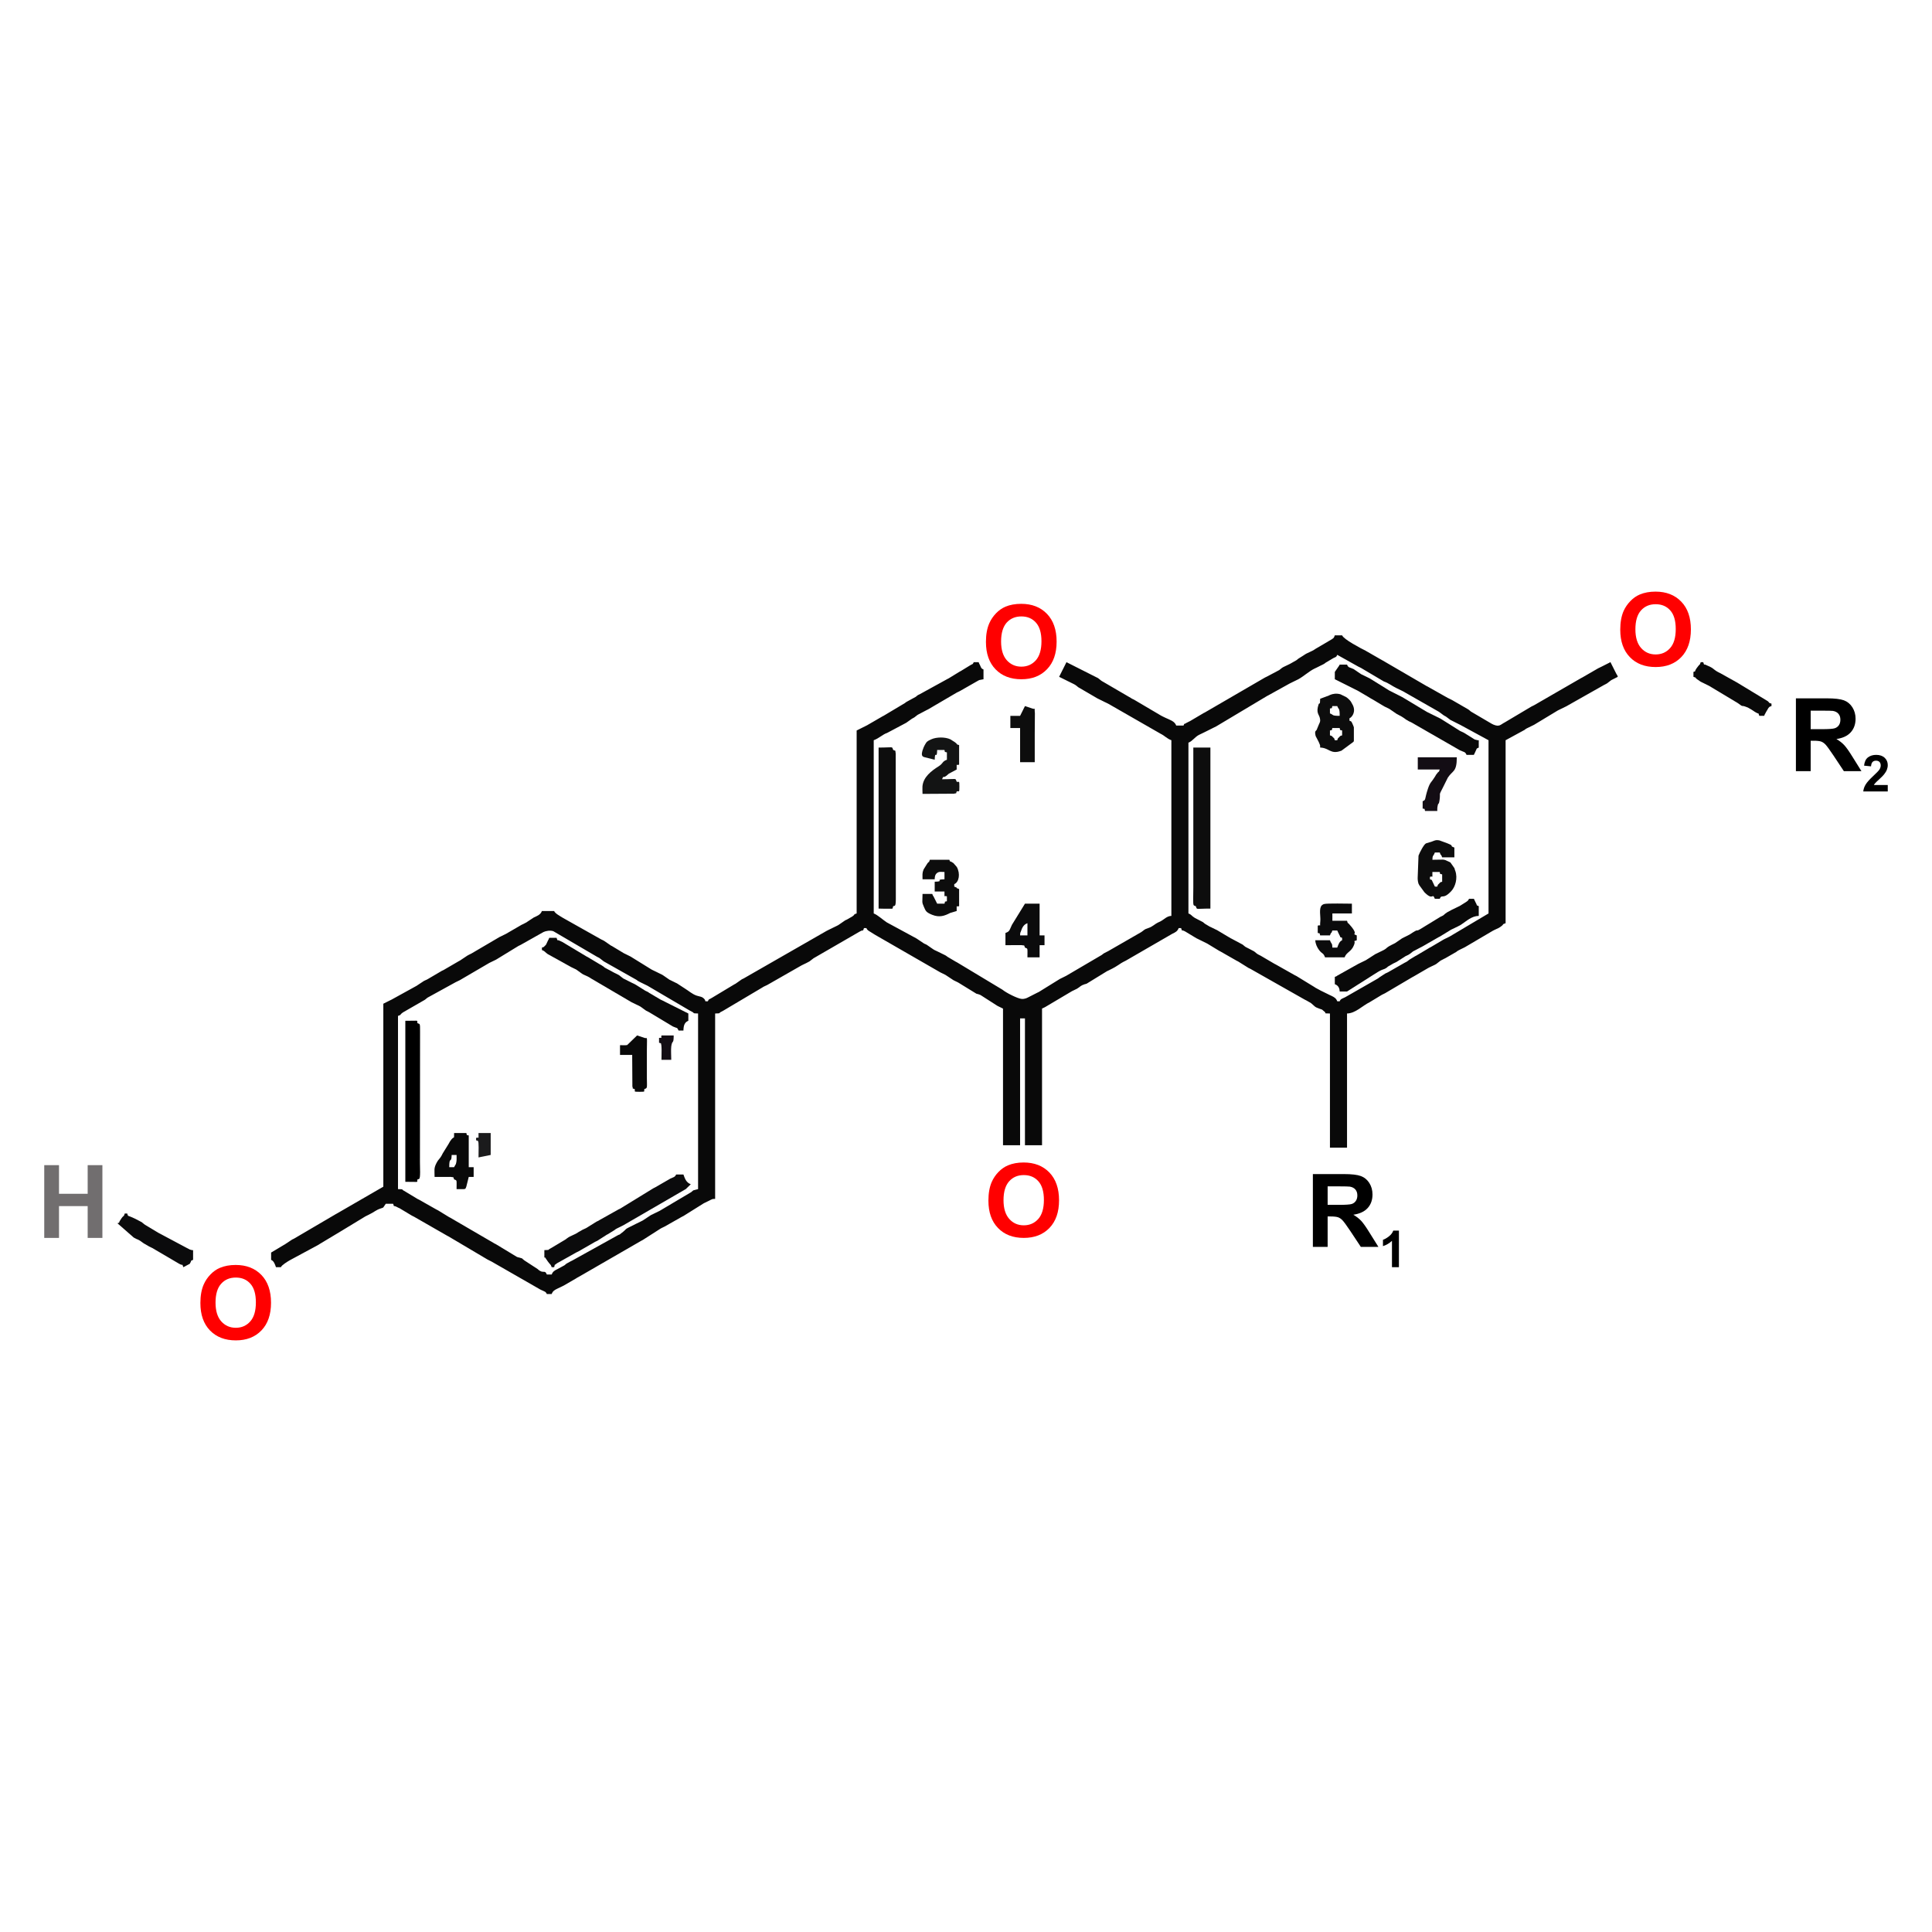 <?xml version="1.0" encoding="UTF-8"?> <svg xmlns="http://www.w3.org/2000/svg" xmlns:xlink="http://www.w3.org/1999/xlink" xmlns:xodm="http://www.corel.com/coreldraw/odm/2003" xml:space="preserve" width="500px" height="500px" version="1.1" style="shape-rendering:geometricPrecision; text-rendering:geometricPrecision; image-rendering:optimizeQuality; fill-rule:evenodd; clip-rule:evenodd" viewBox="0 0 500 500"> <defs> <style type="text/css"> .fil3 {fill:black} .fil0 {fill:#090909} .fil2 {fill:#0B0B0C} .fil1 {fill:#0D0D0D} .fil5 {fill:#130D14} .fil4 {fill:#131414} .fil6 {fill:#1B1B1C} .fil9 {fill:black;fill-rule:nonzero} .fil7 {fill:#716E6F;fill-rule:nonzero} .fil8 {fill:red;fill-rule:nonzero} </style> </defs> <g id="Слой_x0020_1">  <g id="_2545412113984"> <path class="fil0" d="M103 262.92c1.1,-0.4 0.2,-0.14 1.3,-0.92l5.61 -3.23c0.05,-0.03 0.13,-0.09 0.18,-0.13 0.18,-0.13 0.5,-0.41 0.52,-0.43l7.33 -4.03c0.24,-0.11 0.48,-0.23 0.64,-0.31 0.06,-0.03 0.15,-0.07 0.21,-0.1 0.07,-0.04 0.15,-0.07 0.22,-0.11l7.56 -4.42c0.07,-0.03 0.15,-0.08 0.21,-0.11l1.07 -0.52c0.08,-0.04 0.34,-0.16 0.42,-0.2 0.06,-0.04 0.14,-0.08 0.2,-0.11l5.69 -3.48c0.02,-0.01 0.62,-0.31 0.63,-0.31l5.86 -3.3c0.6,-0.29 1.74,-0.5 2.56,-0.21l11.36 6.65c0.44,0.22 0.27,0.11 0.62,0.33 0.23,0.15 0.84,0.68 1.07,0.83l8.47 4.78c0.44,0.33 0.11,0.12 0.56,0.39 0.04,0.02 0.61,0.31 0.63,0.32l1.27 0.62c0.07,0.03 0.15,0.07 0.21,0.1 0.07,0.04 0.15,0.08 0.21,0.11l10.94 6.43c0.17,0.08 0.57,0.31 0.62,0.33 0.68,0.31 -0.22,0.36 1.49,0.4l0 45.45 -1.25 0.33c-0.03,0.02 -0.34,0.31 -0.51,0.44l-8.12 4.82c-0.06,0.03 -0.15,0.08 -0.21,0.11 -0.06,0.03 -0.15,0.07 -0.21,0.1l-1.27 0.62c-0.07,0.03 -0.15,0.07 -0.22,0.11 -0.06,0.03 -0.14,0.07 -0.21,0.1 -0.07,0.03 -0.15,0.07 -0.21,0.1l-2.09 1.38c-0.04,0.02 -0.61,0.31 -0.63,0.32l-1.27 0.62c-3.68,1.83 -1.55,0.77 -3.83,2.49 -0.59,0.44 0.13,0.03 -0.61,0.33l-11.98 6.65c-0.07,0.03 -0.15,0.07 -0.22,0.1 -0.06,0.04 -0.14,0.07 -0.21,0.11l-1.01 0.56c-0.01,0.01 -0.35,0.31 -0.52,0.43l-1.84 1c-0.71,0.34 -1.19,0.62 -1.46,1.38l-1.26 0c-0.57,-1.4 -0.9,0.01 -2.38,-1.41l-3.44 -2.24c-1.07,-0.8 -0.01,-0.3 -1.19,-0.7 -0.37,-0.13 -0.3,-0.02 -0.75,-0.21l-5.5 -3.33c-0.07,-0.03 -0.15,-0.07 -0.22,-0.1l-11.57 -6.74c-0.07,-0.03 -0.15,-0.07 -0.21,-0.1l-2.94 -1.8c-0.08,-0.05 -0.34,-0.16 -0.42,-0.21l-4.43 -2.51c-0.09,-0.05 -0.34,-0.16 -0.43,-0.21l-3.54 -2.14c-0.69,-0.31 0.21,-0.36 -1.5,-0.4l0 -44.82zm204.57 -70.72c0.98,-0.35 1.69,-1.49 2.72,-2.01l1.49 -0.72c0.07,-0.04 0.34,-0.18 0.42,-0.21l2.1 -1.05c0.09,-0.05 0.34,-0.16 0.43,-0.21l13.24 -7.91c0.06,-0.03 0.15,-0.07 0.21,-0.1l5.48 -3.04c0.07,-0.04 0.15,-0.08 0.21,-0.11l2.12 -1.04c1.43,-0.78 2.71,-2.02 4.19,-2.76 0.09,-0.04 0.34,-0.16 0.43,-0.2 0.16,-0.08 0.4,-0.2 0.63,-0.31 0.07,-0.04 0.15,-0.08 0.21,-0.11l1.06 -0.52c0.45,-0.27 0.12,-0.06 0.56,-0.39l1.98 -1.18c0.64,-0.34 0.76,-0.19 1.03,-0.86l5.47 3.06c0.24,0.11 0.48,0.23 0.64,0.31l5.95 3.52c1.28,0.44 2.02,1.12 3.3,1.74l1.28 0.62c0.08,0.05 0.34,0.17 0.42,0.21 0.06,0.04 0.14,0.08 0.2,0.11 0.06,0.04 0.14,0.09 0.2,0.12l8.64 4.93c0.06,0.04 0.14,0.09 0.2,0.12 0.05,0.04 0.13,0.1 0.19,0.13l1.09 0.81c0.35,0.21 0.21,0.08 0.6,0.34 0.26,0.16 0.84,0.65 1.08,0.81l2.1 1.06c0.09,0.04 0.34,0.16 0.43,0.21l7.36 4 0 44.83 -10.1 6c-0.07,0.03 -0.15,0.07 -0.21,0.1l-1.06 0.52c-0.07,0.04 -0.15,0.07 -0.22,0.11l-3.37 1.99c-0.43,0.22 -0.26,0.11 -0.61,0.34l-3.17 1.88c-0.06,0.03 -0.15,0.07 -0.21,0.1l-1.57 0.95c-0.35,0.27 -0.26,0.24 -0.54,0.42 -0.35,0.22 -0.17,0.11 -0.61,0.33l-4.22 2.41c-0.07,0.03 -0.15,0.08 -0.21,0.11 -0.07,0.03 -0.15,0.07 -0.21,0.1 -0.07,0.03 -0.15,0.07 -0.22,0.1 -0.06,0.03 -0.15,0.07 -0.21,0.1l-1.53 1c-0.44,0.33 -0.11,0.12 -0.56,0.39l-8.23 4.71c-0.06,0.04 -0.15,0.07 -0.21,0.1 -0.64,0.33 -0.99,0.33 -1.25,0.97l-0.63 0c-0.27,-0.76 -0.75,-1.04 -1.45,-1.39 -0.07,-0.03 -0.15,-0.06 -0.22,-0.1 -0.07,-0.03 -0.15,-0.06 -0.22,-0.1l-2.11 -1.04c-0.06,-0.03 -0.15,-0.07 -0.21,-0.1l-1.44 -0.78c-0.05,-0.04 -0.12,-0.09 -0.18,-0.13l-4.7 -2.88c-0.06,-0.04 -0.14,-0.07 -0.21,-0.11 -0.06,-0.03 -0.15,-0.06 -0.21,-0.1l-5.05 -2.85c-0.06,-0.03 -0.14,-0.07 -0.21,-0.1l-3.58 -2.1c-0.02,-0.01 -0.59,-0.29 -0.63,-0.32 -0.45,-0.27 -0.12,-0.05 -0.56,-0.38 -0.16,-0.13 -0.51,-0.42 -0.52,-0.43l-1.45 -0.76c-0.08,-0.05 -0.34,-0.16 -0.42,-0.21 -0.62,-0.33 -0.29,-0.15 -0.59,-0.36 -0.01,-0.01 -0.35,-0.3 -0.52,-0.43l-2.88 -1.54c-0.06,-0.03 -0.14,-0.07 -0.21,-0.1l-3.56 -2.12c-0.07,-0.03 -0.15,-0.07 -0.22,-0.1l-1.27 -0.62c-0.09,-0.04 -0.34,-0.16 -0.43,-0.2l-1.19 -0.71c-0.16,-0.12 -0.51,-0.42 -0.52,-0.43l-2.08 -1.08c-0.91,-0.54 -0.85,-0.86 -1.67,-1.16l0 -44.2zm-1.27 -4.42l-1.89 0c-0.42,-1.16 -1.68,-1.48 -2.74,-1.99l-0.64 -0.31c-0.06,-0.03 -0.15,-0.07 -0.21,-0.1 -0.09,-0.05 -0.33,-0.17 -0.41,-0.22l-6.95 -4.1c-0.07,-0.03 -0.15,-0.07 -0.22,-0.1 -0.44,-0.23 -0.25,-0.1 -0.6,-0.34l-7.58 -4.42c-0.1,-0.07 -0.86,-0.69 -0.88,-0.7l-8.18 -4.13 -0.84 1.68c-0.04,0.07 -0.08,0.15 -0.11,0.21l-0.95 1.9 1.9 0.94c0.06,0.04 0.14,0.08 0.21,0.11 0.06,0.03 0.15,0.07 0.21,0.1l1.48 0.73c0.5,0.27 0.35,0.19 0.77,0.5 0.22,0.16 0.12,0.12 0.34,0.29l4.78 2.79c0.06,0.04 0.14,0.08 0.2,0.12l1.06 0.52c0.22,0.11 0.62,0.31 0.84,0.42 0.09,0.04 0.34,0.16 0.43,0.2 0.02,0.01 0.59,0.3 0.63,0.32l13.44 7.71c1.07,0.52 1.59,1.24 2.76,1.66l0 45.46c-1.2,0.03 -1.89,0.97 -2.94,1.48l-0.44 0.2c-1.11,0.54 -1.4,1.08 -2.62,1.48 -1.16,0.38 -0.91,0.45 -1.8,1.04l-8.62 4.96c-0.06,0.03 -0.15,0.06 -0.21,0.1l-0.83 0.43c-0.28,0.18 -0.19,0.15 -0.54,0.41l-9.15 5.37c-0.06,0.04 -0.14,0.07 -0.21,0.11l-1.27 0.63c-0.06,0.03 -0.14,0.07 -0.21,0.1l-5.46 3.38c-0.06,0.03 -0.14,0.07 -0.21,0.1 -0.06,0.04 -0.15,0.07 -0.21,0.1l-2.1 1.07c-0.5,0.26 -1.09,0.61 -1.98,0.52 -1.03,-0.1 -3.9,-1.54 -4.92,-2.38l-11.83 -7.12c-0.06,-0.03 -0.15,-0.07 -0.21,-0.1l-2.18 -1.29c-0.44,-0.33 -0.12,-0.12 -0.56,-0.39l-1.91 -0.94c-0.06,-0.03 -0.14,-0.07 -0.21,-0.1 -0.06,-0.03 -0.15,-0.07 -0.21,-0.1 -0.07,-0.03 -0.15,-0.07 -0.22,-0.1 -0.43,-0.22 -0.26,-0.11 -0.61,-0.34l-1.68 -1.16c-0.06,-0.03 -0.15,-0.07 -0.21,-0.1 -1.2,-0.58 0.76,0.38 -0.44,-0.2l-1.89 -1.26c-0.06,-0.04 -0.14,-0.08 -0.2,-0.12l-7.57 -4.1c-1.07,-0.7 -2.39,-1.95 -3.38,-2.31l0 -44.83c1.38,-0.5 2.35,-1.53 3.47,-1.89l4.54 -2.41c0.09,-0.04 0.33,-0.17 0.41,-0.22l1.48 -1.05c0.35,-0.21 0.21,-0.09 0.61,-0.34 0.17,-0.11 0.4,-0.31 0.71,-0.55 0.05,-0.04 0.12,-0.1 0.18,-0.13l2.28 -1.2c0.09,-0.04 0.33,-0.16 0.42,-0.21l7.36 -4.31c0.07,-0.04 0.15,-0.08 0.21,-0.11 0.07,-0.03 0.15,-0.07 0.22,-0.1 0.08,-0.04 0.33,-0.17 0.42,-0.21l4.82 -2.75c0.07,-0.03 0.15,-0.07 0.23,-0.1l1.05 -0.2 0 -2.53c-0.69,-0.28 -0.62,-0.56 -0.96,-1.24 -0.11,-0.23 -0.08,-0.04 -0.3,-0.65l-1.26 0c-0.29,0.7 -0.42,0.44 -1.03,0.87l-2.35 1.44c-0.06,0.03 -0.15,0.07 -0.21,0.1l-2.94 1.8c-0.06,0.03 -0.14,0.07 -0.21,0.1l-7.33 4.03c-0.07,0.03 -0.16,0.06 -0.22,0.1 -0.07,0.03 -0.15,0.07 -0.21,0.11 -0.06,0.04 -0.34,0.29 -0.52,0.42l-2.25 1.23c-0.45,0.27 -0.12,0.06 -0.56,0.39l-5.53 3.3c-0.07,0.03 -0.15,0.07 -0.21,0.1l-3.8 2.2c-0.06,0.04 -0.14,0.09 -0.2,0.12l-2.74 1.37 0 47.35c-1.32,0.48 0.1,-0.13 -1.12,0.78l-1.4 0.8c-0.07,0.03 -0.16,0.06 -0.22,0.1 -0.07,0.03 -0.15,0.07 -0.22,0.1l-1.68 1.16c-0.35,0.22 -0.18,0.11 -0.61,0.33l-1.91 0.93c0,0 -0.62,0.31 -0.63,0.32l-21.47 12.31c-0.09,0.04 -0.34,0.16 -0.43,0.2l-1.67 1.17c-0.36,0.21 -0.22,0.08 -0.61,0.34l-5.52 3.32c-0.6,0.42 -0.74,0.17 -1.02,0.87l-0.63 0c-0.22,-0.59 -0.02,-0.28 -0.32,-0.63 -0.55,-0.63 -1.19,-0.57 -1.99,-0.85 -1.11,-0.39 -1.99,-1.2 -2.95,-1.79l-2.1 -1.37c-0.07,-0.03 -0.15,-0.07 -0.22,-0.1l-1.48 -0.73c-0.07,-0.03 -0.15,-0.06 -0.22,-0.1l-1.49 -1.03c-0.06,-0.04 -0.13,-0.09 -0.19,-0.13 -0.05,-0.03 -0.13,-0.08 -0.19,-0.12l-1.06 -0.52c-0.09,-0.04 -0.33,-0.17 -0.42,-0.21l-0.85 -0.41c-0.09,-0.04 -0.34,-0.16 -0.43,-0.21l-5.46 -3.38c-0.06,-0.03 -0.14,-0.07 -0.21,-0.1 -0.06,-0.03 -0.14,-0.07 -0.21,-0.11 -0.06,-0.03 -0.14,-0.07 -0.21,-0.1 -0.06,-0.03 -0.14,-0.07 -0.21,-0.11 -0.06,-0.03 -0.15,-0.07 -0.21,-0.1l-0.42 -0.21c-0.07,-0.03 -0.15,-0.07 -0.22,-0.1l-3.15 -1.9c-0.07,-0.03 -0.15,-0.06 -0.22,-0.1l-1.68 -1.16c-0.35,-0.22 -0.18,-0.11 -0.61,-0.33 -0.07,-0.04 -0.15,-0.07 -0.22,-0.1l-9.9 -5.57c-0.06,-0.03 -0.14,-0.08 -0.2,-0.12 -0.7,-0.44 -1.86,-1.05 -2.11,-1.67l-3.16 0c-0.36,1.01 -1.38,1.33 -2.11,1.68l-1.71 1.13c-0.05,0.03 -0.13,0.09 -0.18,0.13l-0.83 0.43c-0.09,0.04 -0.35,0.16 -0.43,0.2l-4 2.32c-0.06,0.03 -0.14,0.07 -0.21,0.11 -0.06,0.03 -0.14,0.07 -0.21,0.1l-1.05 0.52c-0.07,0.03 -0.15,0.07 -0.22,0.1l-7.36 4.32c-0.07,0.03 -0.15,0.07 -0.22,0.1l-0.62 0.32c-0.06,0.04 -0.14,0.09 -0.2,0.12l-1.89 1.26c-0.07,0.04 -0.15,0.07 -0.22,0.11l-3.99 2.32c-0.06,0.03 -0.15,0.07 -0.21,0.1 -0.07,0.03 -0.15,0.07 -0.22,0.1l-3.78 2.22c-0.08,0.04 -0.34,0.16 -0.43,0.2 -0.26,0.13 -0.17,0.07 -0.43,0.2l-1.71 1.13c-0.05,0.04 -0.13,0.09 -0.19,0.13l-6.51 3.59c-0.07,0.03 -0.15,0.07 -0.21,0.1l-1.9 0.95 0 47.35 -12 6.94c-0.07,0.03 -0.15,0.07 -0.21,0.11l-10.94 6.42c-0.09,0.04 -0.34,0.16 -0.43,0.2l-1.9 1.26c-0.06,0.03 -0.14,0.08 -0.2,0.11l-3.36 2.01 0 1.89c0.7,0.29 0.97,1.08 1.26,1.9l1.27 0c0.23,-0.57 1.71,-1.45 2.31,-1.8 0.06,-0.03 0.14,-0.07 0.2,-0.11l7.17 -3.87c0.06,-0.04 0.14,-0.09 0.2,-0.12 0.05,-0.04 0.13,-0.09 0.19,-0.13l5.92 -3.55c0.05,-0.04 0.14,-0.08 0.19,-0.12l5.5 -3.34c0.06,-0.04 0.14,-0.09 0.2,-0.12l0.85 -0.42c1.52,-0.72 1.78,-1.19 3.1,-1.62l0.48 -0.16c0.06,-0.04 0.14,-0.08 0.2,-0.12l0.64 -0.94 1.89 0c0.47,1.18 -0.19,0.2 1.03,0.86 0.69,0.38 -0.01,-0.01 0.65,0.31l3.15 1.89c0.04,0.02 0.61,0.31 0.63,0.32l8.63 4.95c0.06,0.03 0.15,0.07 0.21,0.1l9.91 5.87c0.06,0.04 0.14,0.09 0.2,0.12l0.63 0.32c0.08,0.05 0.34,0.17 0.42,0.21l12.64 7.25c0.06,0.03 0.15,0.07 0.21,0.1 0.07,0.03 0.16,0.07 0.22,0.1 0.64,0.32 0.99,0.32 1.25,0.96l1.26 0c0.27,-0.76 0.75,-1.04 1.45,-1.38l0.86 -0.41c0.27,-0.12 0.45,-0.22 0.63,-0.31 0.07,-0.03 0.15,-0.07 0.22,-0.11l3.19 -1.85c0.06,-0.04 0.13,-0.09 0.19,-0.13l0.61 -0.34c0.06,-0.03 0.14,-0.08 0.2,-0.11l15.81 -9.13c0.09,-0.04 0.33,-0.17 0.42,-0.22l4.61 -2.95c0.09,-0.05 0.33,-0.18 0.42,-0.22 0.06,-0.03 0.15,-0.07 0.21,-0.1 0.09,-0.05 0.34,-0.17 0.43,-0.21l4.43 -2.51c0.09,-0.05 0.34,-0.16 0.42,-0.21l5.24 -3.28c0.07,-0.04 0.15,-0.07 0.22,-0.11 0.06,-0.03 0.14,-0.07 0.21,-0.1l1.47 -0.73c0.64,-0.22 0.14,-0.19 1.06,-0.21l0 -47.98c1.71,-0.04 0.81,-0.09 1.49,-0.4 0.05,-0.02 0.45,-0.25 0.62,-0.33l10.11 -6c0.36,-0.24 0.17,-0.11 0.61,-0.34 0.06,-0.03 0.15,-0.07 0.21,-0.1 0.09,-0.04 0.34,-0.16 0.43,-0.2l8.84 -5.05c0.06,-0.03 0.15,-0.07 0.21,-0.11l0.85 -0.41c0.06,-0.03 0.15,-0.07 0.21,-0.1l0.83 -0.44c0.24,-0.16 0.82,-0.65 1.07,-0.82l12 -6.94c1.23,-0.66 0.56,0.3 1.04,-0.86l0.63 0c0.25,0.63 0.6,0.69 2.12,1.66 0.06,0.04 0.14,0.08 0.2,0.12l16.83 9.69c0.06,0.03 0.15,0.07 0.21,0.1l1.06 0.52c0.06,0.04 0.13,0.09 0.19,0.12l1.9 1.26c0.08,0.05 0.34,0.17 0.42,0.21 0.16,0.08 0.4,0.2 0.64,0.31 0.06,0.03 0.14,0.07 0.21,0.11l4.69 2.88c0.03,0.01 0.48,0.12 0.51,0.13l0.46 0.17c0.06,0.03 0.14,0.07 0.2,0.11l4.04 2.59c0.06,0.04 0.13,0.09 0.19,0.12 0.06,0.04 0.15,0.08 0.21,0.11l1.27 0.62 0 35.36 4.42 0 0 -32.83 1.26 0 0 32.83 4.42 0 0 -35.36c0.08,-0.02 0.18,-0.16 0.21,-0.1l0.43 -0.21c0.05,-0.03 0.15,-0.08 0.21,-0.11l6.93 -4.11c0.07,-0.04 0.15,-0.07 0.22,-0.1l1.06 -0.52c0.93,-0.56 0.84,-0.78 1.99,-1.16 0.08,-0.03 0.18,-0.04 0.26,-0.06 0.07,-0.03 0.16,-0.05 0.24,-0.08l5.28 -3.24c0.09,-0.04 0.34,-0.16 0.43,-0.2 2.98,-1.45 2.32,-1.5 4.43,-2.52l12 -6.94c0.78,-0.37 1.36,-0.64 1.67,-1.48l0.63 0c0.47,1.16 -0.19,0.2 1.04,0.86l2.95 1.78c0.06,0.03 0.15,0.07 0.21,0.1 0.09,0.04 0.34,0.16 0.43,0.21l1.9 0.94c0.06,0.03 0.14,0.07 0.21,0.1l3.15 1.91c0.06,0.03 0.15,0.06 0.21,0.1l4.22 2.41c0.06,0.04 0.14,0.07 0.21,0.11 0.07,0.03 0.15,0.07 0.21,0.1l2.72 1.7c0.09,0.04 0.34,0.16 0.43,0.2l14.11 7.99c0.08,0.05 0.34,0.17 0.42,0.21l1.2 0.69c1.13,0.93 0.82,0.97 2.31,1.49 0.75,0.26 0.3,0.06 0.66,0.28 0.1,0.06 0.3,0.3 0.51,0.44 0.69,0.48 -0.57,0.43 1.42,0.48l0 34.72 4.42 0 0 -34.72c2.21,-0.05 3.97,-2.01 5.9,-2.95l3.14 -1.9c0.16,-0.07 0.41,-0.2 0.64,-0.31 0.06,-0.03 0.14,-0.07 0.21,-0.11l6.75 -3.98c0.39,-0.25 0.26,-0.12 0.61,-0.34l3.79 -2.2c0.07,-0.03 0.15,-0.07 0.21,-0.11 0.23,-0.11 0.48,-0.23 0.64,-0.31l0.64 -0.3c0.43,-0.23 0.26,-0.11 0.61,-0.34 0.23,-0.15 0.84,-0.68 1.07,-0.83l1.04 -0.54c0.06,-0.03 0.14,-0.07 0.21,-0.1l2.8 -1.61c0.44,-0.33 0.12,-0.12 0.56,-0.39 0.04,-0.02 0.61,-0.31 0.63,-0.32l0.64 -0.31c0.44,-0.21 -0.01,0.01 0.42,-0.21l7.15 -4.21c0.08,-0.05 0.33,-0.17 0.42,-0.22 0.06,-0.03 0.15,-0.07 0.21,-0.1l0.86 -0.4c0.07,-0.03 0.15,-0.08 0.21,-0.11l0.38 -0.25c1.15,-0.81 0.14,-0.5 1.3,-0.92l0 -47.35 4.9 -2.67c0.44,-0.33 0.11,-0.12 0.56,-0.39l1.27 -0.62c0.24,-0.12 0.47,-0.24 0.63,-0.31l6.11 -3.69c0.06,-0.03 0.14,-0.07 0.21,-0.11l2.11 -1.03c0.06,-0.04 0.15,-0.08 0.2,-0.12l9.48 -5.36c0.24,-0.12 0.59,-0.29 0.82,-0.44 0.1,-0.06 0.82,-0.64 0.89,-0.69 0.05,-0.04 0.13,-0.1 0.18,-0.13l1.68 -0.85c-0.46,-1.26 0.03,0.06 -0.42,-0.85l-1.48 -2.94c-0.07,0.03 -0.17,0.01 -0.21,0.1l-2.1 1.06c-0.07,0.03 -0.15,0.07 -0.21,0.1l-0.42 0.21c-0.07,0.03 -0.15,0.07 -0.22,0.1l-4.2 2.43c-0.07,0.03 -0.15,0.07 -0.21,0.1l-12.21 7.05c-0.02,0 -0.59,0.29 -0.64,0.31l-6.93 4.12c-1.16,0.59 -1.35,1.24 -2.96,0.57 -0.08,-0.03 -0.15,-0.08 -0.22,-0.11 -0.07,-0.04 -0.15,-0.08 -0.22,-0.11l-5.38 -3.16c-0.01,-0.01 -0.33,-0.28 -0.34,-0.29 -0.44,-0.33 -0.11,-0.12 -0.56,-0.39l-4 -2.31c-0.07,-0.03 -0.15,-0.07 -0.21,-0.1 -0.07,-0.03 -0.15,-0.08 -0.21,-0.11 -0.43,-0.21 0,0.01 -0.43,-0.21 -0.06,-0.03 -0.14,-0.07 -0.21,-0.1l-5.25 -2.96c-0.06,-0.03 -0.14,-0.07 -0.21,-0.1l-11.37 -6.62c-0.07,-0.04 -0.15,-0.08 -0.21,-0.11l-4.21 -2.42c-1.17,-0.57 -5.73,-2.96 -6.11,-4l-1.89 0c-0.26,0.71 -0.21,0.63 -0.84,1.06l-4.17 2.45c-1.08,0.78 -2.04,0.92 -3.07,1.68l-1.35 0.85c-0.02,0.01 -0.37,0.3 -0.53,0.42l-1.61 0.91c-0.07,0.03 -0.15,0.07 -0.22,0.11l-1.06 0.51c-0.06,0.03 -0.15,0.07 -0.21,0.1 -0.43,0.22 -0.26,0.11 -0.61,0.34 -0.15,0.1 -0.39,0.32 -0.71,0.56l-3.09 1.64c-0.22,0.11 -0.48,0.24 -0.63,0.31l-15.58 9.05c-0.07,0.03 -0.15,0.07 -0.22,0.1l-3.57 2.11c-0.06,0.03 -0.15,0.07 -0.21,0.1l-0.84 0.43c-0.66,0.47 -0.28,-0.22 -0.63,0.63z"></path> <path class="fil1" d="M227.38 235.14c0.69,0 1.61,0.06 2.25,0.04 1.83,-0.07 1.18,0.21 1.54,-0.67 0.39,-0.16 0.66,0.27 0.67,-1.86l-0.03 -37.61c-0.2,-0.96 0.19,-0.61 -0.64,-0.94 -0.41,-1.03 0.21,-0.63 -3.79,-0.63l0 41.67z"></path> <path class="fil1" d="M309.46 234.51c0.42,1.03 -0.21,0.63 3.79,0.63l0 -41.67 -4.42 0 0 36.3c0,0.86 -0.01,1.7 -0.03,2.55 -0.03,2.32 0.07,1.95 0.66,2.19z"></path> <path class="fil0" d="M140.25 245.24l0 0.63c0.84,0.3 0.79,0.59 1.49,1.04l6.09 3.38c0.07,0.03 0.15,0.07 0.21,0.1l0.64 0.31c0.09,0.05 0.34,0.16 0.43,0.21l1.47 1.05c0.34,0.23 0.17,0.12 0.61,0.34l1.07 0.5c0.62,0.34 0.29,0.15 0.59,0.36l10.55 6.19c0.06,0.03 0.14,0.07 0.21,0.1l1.06 0.52c0.09,0.04 0.34,0.16 0.43,0.2 0.02,0.01 0.59,0.3 0.62,0.32l1.47 1.06c0.03,0.02 0.61,0.31 0.63,0.32 0.06,0.04 0.14,0.07 0.21,0.11l6.11 3.67c1.07,0.51 1.09,0.13 1.47,1.05l1.26 0c0.03,-1.4 0.34,-2.15 1.27,-2.52l0 -1.89 -6.73 -3.38c-0.06,-0.03 -0.15,-0.07 -0.21,-0.1 -0.07,-0.03 -0.15,-0.07 -0.22,-0.1l-2.98 -1.76c-0.3,-0.21 0.03,-0.03 -0.59,-0.36 -0.08,-0.04 -0.34,-0.16 -0.42,-0.2l-2.33 -1.46c-0.06,-0.04 -0.14,-0.09 -0.2,-0.12l-0.41 -0.22c-0.07,-0.03 -0.15,-0.07 -0.22,-0.1 -0.06,-0.03 -0.15,-0.07 -0.21,-0.1 -0.07,-0.03 -0.15,-0.07 -0.21,-0.1l-2.1 -1.06c-0.28,-0.19 -0.19,-0.15 -0.54,-0.41l-0.53 -0.42c-0.06,-0.03 -0.14,-0.08 -0.2,-0.12l-0.63 -0.32c-0.06,-0.03 -0.14,-0.07 -0.21,-0.1 -0.06,-0.03 -0.15,-0.07 -0.21,-0.1l-2.47 -1.33c-0.81,-0.6 0.47,0.32 -0.34,-0.28l-0.57 -0.38c-0.24,-0.15 -0.17,-0.08 -0.41,-0.22 -0.06,-0.04 -0.14,-0.08 -0.2,-0.12l-2.96 -1.77c-0.07,-0.03 -0.15,-0.07 -0.21,-0.1l-6.32 -3.79c-0.09,-0.04 -0.35,-0.15 -0.43,-0.2 -1.24,-0.65 -0.57,0.31 -1.04,-0.86l-1.89 0c-0.24,0.65 -0.24,0.48 -0.31,0.64l-0.2 0.43c-0.04,0.09 -0.16,0.35 -0.2,0.43 -0.3,0.5 0.06,0.11 -0.4,0.55 -0.48,0.47 -0.11,0.23 -0.79,0.48z"></path> <path class="fil0" d="M345.45 252.82l0 1.89c0.28,0.1 1.23,0.45 1.26,1.89l1.9 0 7.14 -4.53c0.06,-0.03 0.15,-0.08 0.2,-0.12 1.98,-1.31 1.98,-0.87 2.91,-1.5 0.08,-0.06 0.27,-0.24 0.34,-0.3l1.4 -0.81c0.07,-0.03 0.15,-0.07 0.22,-0.1 0.06,-0.03 0.15,-0.06 0.21,-0.1 0.09,-0.04 0.34,-0.16 0.42,-0.21l2.31 -1.48c0.07,-0.03 0.15,-0.07 0.22,-0.1 0.06,-0.03 0.15,-0.07 0.21,-0.1 0.44,-0.22 0.26,-0.11 0.61,-0.34 0.28,-0.18 0.19,-0.14 0.54,-0.41 0.07,-0.06 0.27,-0.23 0.35,-0.28l2.07 -1.09c0.06,-0.03 0.14,-0.07 0.21,-0.1l4.41 -2.53c0.07,-0.04 0.15,-0.07 0.22,-0.1l2.94 -1.8c0.06,-0.03 0.15,-0.07 0.21,-0.1l1.49 -0.72c0.06,-0.04 0.15,-0.07 0.21,-0.11 0.43,-0.22 0.26,-0.11 0.61,-0.33 1.5,-0.98 2.76,-2.27 4.64,-2.31l0 -2.52c-0.85,-0.35 -0.28,-0.05 -0.75,-0.83l-0.51 -1.07 -1.27 0c-0.24,0.62 -0.57,0.69 -2.11,1.68 -0.34,0.22 -0.19,0.12 -0.61,0.33 -0.06,0.04 -0.15,0.07 -0.21,0.1 -0.09,0.05 -0.34,0.17 -0.43,0.21 -0.16,0.08 -0.4,0.2 -0.63,0.31 -0.07,0.03 -0.15,0.07 -0.22,0.1l-0.42 0.21c-1.58,0.78 -1.84,1.22 -1.9,1.26 -0.35,0.23 -0.17,0.12 -0.61,0.34 -0.07,0.03 -0.15,0.07 -0.22,0.1l-5.29 3.23c-1.4,0.82 0.03,-0.45 -2.72,1.38l-1.89 0.95c-0.06,0.04 -0.14,0.09 -0.19,0.12l-1.69 1.16c-0.06,0.04 -0.15,0.07 -0.21,0.1 -2.66,1.29 -1.34,1 -3.16,1.9 -0.08,0.04 -0.34,0.16 -0.42,0.2l-0.85 0.42c-0.06,0.03 -0.15,0.07 -0.21,0.1 -0.07,0.03 -0.15,0.07 -0.22,0.1l-2.5 1.6c-0.06,0.04 -0.15,0.07 -0.21,0.1l-1.07 0.52c-0.06,0.03 -0.14,0.07 -0.21,0.1 -0.06,0.04 -0.15,0.08 -0.21,0.11 -0.07,0.03 -0.15,0.07 -0.22,0.1l-5.46 3.06c-0.25,0.13 0.15,0.03 -0.63,0.32z"></path> <path class="fil0" d="M345.45 173.89l0 1.9 4.84 2.42c0.26,0.13 0.45,0.22 0.63,0.31 0.09,0.05 0.34,0.17 0.42,0.21l2.99 1.75c0.05,0.04 0.13,0.09 0.19,0.13 0.39,0.25 0.25,0.13 0.6,0.34l3.17 1.89c0.06,0.03 0.14,0.07 0.21,0.1l0.85 0.41c0.06,0.04 0.15,0.08 0.21,0.11l1.87 1.28c2.43,1.23 1.88,1.24 3.16,1.9 0.06,0.03 0.15,0.07 0.21,0.1 0.07,0.03 0.15,0.07 0.22,0.1 0.06,0.03 0.14,0.07 0.21,0.1l12.64 7.26c0.93,0.44 1.33,0.3 1.67,1.16l1.9 0c0.02,-0.07 0.08,-0.26 0.1,-0.21l0.3 -0.65c0.4,-0.74 0.11,-0.73 0.86,-1.03l0 -1.9c-0.54,-0.01 -0.11,0.04 -0.56,-0.07 -0.06,-0.02 -0.18,-0.04 -0.26,-0.06 -0.07,-0.02 -0.16,-0.05 -0.24,-0.07l-2.72 -1.7c-0.06,-0.04 -0.14,-0.08 -0.21,-0.11 -0.06,-0.03 -0.15,-0.07 -0.21,-0.1l-0.44 -0.2c-0.06,-0.03 -0.15,-0.06 -0.21,-0.1l-4.84 -3.05c-0.06,-0.04 -0.14,-0.09 -0.2,-0.12l-1.69 -0.84c-0.06,-0.03 -0.14,-0.07 -0.21,-0.1l-1.47 -0.73c-0.07,-0.04 -0.15,-0.07 -0.22,-0.11l-6.3 -3.79c-0.09,-0.05 -0.34,-0.17 -0.42,-0.21l-2.94 -1.49c-0.06,-0.03 -0.13,-0.09 -0.19,-0.12l-4.87 -3.02c-0.26,-0.13 -0.16,-0.08 -0.42,-0.21l-1.7 -0.83c-0.06,-0.04 -0.14,-0.08 -0.2,-0.11l-1.88 -1.28c-1,-0.49 -1.34,-0.27 -1.69,-1.15l-1.9 0c-0.02,0.07 -0.08,0.1 -0.1,0.21l-1.16 1.68z"></path> <path class="fil2" d="M140.88 323.53l0 1.89c0.95,0.38 -0.04,-0.21 0.49,0.46 0.6,0.75 -0.29,-0.4 0.26,0.37 0.04,0.06 0.09,0.14 0.13,0.19 0.69,0.99 0.69,0.59 1.02,1.51l0.63 0c0.37,-1.02 -0.26,-0.19 0.64,-0.94 0.05,-0.04 0.13,-0.09 0.19,-0.13 0.05,-0.04 0.14,-0.08 0.2,-0.11 0.06,-0.04 0.15,-0.07 0.21,-0.11l4.44 -2.5c0.07,-0.03 0.15,-0.07 0.21,-0.1 0.07,-0.04 0.15,-0.08 0.22,-0.11 0.06,-0.03 0.14,-0.07 0.21,-0.1l4.21 -2.42c0.06,-0.04 0.14,-0.07 0.21,-0.11 0.06,-0.03 0.15,-0.07 0.21,-0.1 0.07,-0.03 0.15,-0.07 0.22,-0.1l2.5 -1.6c0.07,-0.03 0.15,-0.06 0.22,-0.1l1.75 -1.09c0.44,-0.33 0.11,-0.12 0.56,-0.38l1.27 -0.63c0.08,-0.04 0.33,-0.17 0.42,-0.21l15.99 -9.27c0.06,-0.03 0.14,-0.07 0.2,-0.11l1.28 -1.25c-1.22,-0.44 -1.54,-1.54 -1.9,-2.52l-1.89 0c-0.28,0.69 -0.78,0.72 -1.47,1.05l-4.01 2.31c-0.06,0.03 -0.14,0.07 -0.21,0.1 -0.06,0.03 -0.15,0.07 -0.21,0.11l-8.61 5.28c-0.08,0.04 -0.34,0.16 -0.43,0.2l-4.85 2.72c-0.35,0.23 -0.18,0.12 -0.62,0.34 -0.06,0.03 -0.14,0.07 -0.21,0.1l-2.53 1.58c-0.06,0.03 -0.14,0.07 -0.2,0.11 -0.06,0.03 -0.15,0.07 -0.21,0.1 -0.07,0.04 -0.15,0.07 -0.22,0.1 -0.06,0.03 -0.15,0.07 -0.21,0.1 -0.07,0.03 -0.15,0.07 -0.22,0.1l-1.01 0.57c-1.09,0.79 -2.01,0.89 -3.06,1.68 -0.43,0.32 -0.11,0.13 -0.55,0.39l-3.76 2.24c-0.7,0.31 0.13,0.35 -1.51,0.39z"></path> <path class="fil3" d="M104.9 305.85c4.16,0 2.81,0.23 3.15,-0.63 0.39,-0.16 0.66,0.27 0.67,-1.86 0,-0.84 -0.03,-1.71 -0.04,-2.56l0.03 -33.8c0.03,-2.32 -0.07,-1.95 -0.66,-2.19 -0.34,-0.86 1.01,-0.63 -3.15,-0.63l0 41.67z"></path> <path class="fil1" d="M344.19 189.05c0.82,-0.22 0.35,0.11 0.63,-0.64l1.89 0c0.22,0.83 -0.12,0.36 0.63,0.64l0 1.26c-0.67,0.24 -0.31,-0.01 -0.78,0.48 -0.47,0.48 -0.23,0.1 -0.48,0.78l-0.63 0c-0.25,-0.68 0.01,-0.31 -0.48,-0.78 -0.48,-0.47 -0.1,-0.24 -0.78,-0.48l0 -1.26zm0 -5.69c0.82,-0.21 0.35,0.12 0.63,-0.63l1.26 0c0.36,1.01 0.63,0.32 0.63,2.53 -2.2,0 -1.5,-0.26 -2.52,-0.63l0 -1.27zm-2.53 -2.52c-0.04,1.95 -0.19,0.8 -0.42,1.48 -0.7,2.14 0.1,2.55 0.31,3.41 0.3,1.21 -0.02,1.06 -0.77,3.09 -0.18,0.46 -0.65,0.17 -0.29,1.67l0.77 1.48c0.04,0.09 0.16,0.35 0.19,0.44 0.22,0.64 0.19,0.14 0.21,1.06 2.29,0.05 2.67,1.81 5.29,0.88 0.07,-0.02 0.15,-0.06 0.23,-0.08l3.1 -2.29c0.04,-0.07 0.07,-0.15 0.1,-0.23l0 -3.51c-0.03,-0.08 -0.06,-0.17 -0.08,-0.25 -0.03,-0.07 -0.06,-0.16 -0.09,-0.23 -0.52,-1.21 -0.41,-1.01 -0.97,-1.24l0 -0.63c0.63,-0.25 1.72,-1.63 0.88,-3.39l-0.45 -0.82c-0.04,-0.06 -0.09,-0.14 -0.13,-0.2 -0.21,-0.29 -0.76,-0.83 -1.14,-1.07l-1.49 -0.73c-1,-0.28 -1.95,-0.16 -2.75,0.19 -0.06,0.03 -0.14,0.07 -0.2,0.11l-2.3 0.86z"></path> <path class="fil1" d="M370.07 226.93c0.84,-0.34 0.59,0.65 0.63,-1.26l1.9 0c0.22,0.82 -0.12,0.35 0.63,0.63l0 1.89c-0.68,0.25 -0.32,-0.01 -0.78,0.48 -0.47,0.48 -0.24,0.1 -0.48,0.78l-0.63 0c-0.03,-0.07 -0.09,-0.26 -0.1,-0.21l-0.2 -0.43c-0.03,-0.06 -0.07,-0.16 -0.1,-0.22 -0.59,-1.08 -0.1,-0.72 -0.87,-1.03l0 -0.63zm1.27 5.68l1.26 0c0.55,-1.36 0.82,0.37 3.02,-2.03 1.01,-1.09 1.67,-3.28 1.02,-5.16 -0.03,-0.07 -0.06,-0.15 -0.09,-0.23 -0.03,-0.08 -0.05,-0.16 -0.07,-0.24 -0.03,-0.09 -0.04,-0.17 -0.07,-0.26l-1.04 -1.48c-0.08,-0.05 -0.33,-0.17 -0.42,-0.21 -1.54,-0.76 -1.14,-0.49 -4.25,-0.49 0.03,-1.29 0.24,-0.81 0.64,-1.89l1.26 0c0.55,1.51 0.08,-0.26 0.63,1.26l3.16 0 0 -2.53c-1.81,-0.65 0.91,-0.16 -2.92,-1.51l-0.96 -0.35c-1,-0.19 -1.31,0.09 -2.05,0.35l-1.22 0.36c-0.07,0.03 -0.16,0.06 -0.23,0.09 -0.54,0.29 -1.62,2.37 -1.9,3.15l-0.22 5.83c0.01,0.29 0.02,0.58 0.08,0.87 0.16,0.85 0.12,0.43 0.23,0.71 0.03,0.07 0.07,0.15 0.1,0.22l1.33 1.83c0.05,0.04 0.11,0.11 0.16,0.16 2.19,2.14 1.85,-0.18 2.55,1.55z"></path> <path class="fil4" d="M239.38 195.99l2.52 0.63c0.07,-2.76 0.57,0.25 0.64,-2.52l1.89 0c0.22,0.82 -0.12,0.35 0.63,0.63l0 1.89c-1.3,0.47 -0.89,0.9 -2.11,1.68 -1.93,1.22 -4.03,2.8 -4.22,5.25 -0.04,0.52 0.02,1.36 0.02,1.91l8.15 -0.05c0.87,-0.29 0.34,0.28 0.69,-0.58 0.61,-0.25 0.7,0.56 0.7,-1.26 0,-1.82 -0.09,-1.02 -0.7,-1.26 -0.42,-1.04 0.2,-0.64 -3.79,-0.64 0.55,-1.36 0,0.25 1.73,-1.42l2.06 -1.1c0.04,-1.91 -0.21,-0.93 0.63,-1.26l0 -5.05c-1.3,-0.48 0.1,0.14 -1.12,-0.78l-1.16 -0.73c-1.31,-0.62 -3.58,-0.61 -4.91,0 -1.08,0.48 -1.2,0.6 -1.69,1.47l-0.21 0.42c-0.03,0.07 -0.08,0.15 -0.1,0.22 -1.05,2.52 0.03,2.42 0.35,2.55z"></path> <path class="fil1" d="M238.75 227.56l3.15 0c0.01,-0.45 0.03,-1.05 0.43,-1.47 0.61,-0.63 1.18,-0.42 2.1,-0.42l0 1.89c-2.77,0.06 0.24,0.57 -2.53,0.63l0 2.53 2.53 0c0.04,1.91 -0.2,0.92 0.63,1.26l0 1.26c-0.82,0.22 -0.35,-0.11 -0.63,0.63l-1.89 0 -0.85 -1.68c-0.03,-0.06 -0.07,-0.15 -0.1,-0.21 -0.13,-0.26 -0.04,0.15 -0.32,-0.63l-2.52 0c0,2.24 -0.25,2 0.38,3.4 0.44,0.97 0.48,1.34 2.11,2 1.9,0.76 3.23,0.27 4.65,-0.47l1.7 -0.51c0.04,-1.91 -0.21,-0.93 0.63,-1.26l0 -4.42c-1.52,-0.55 0.25,-0.09 -1.26,-0.64l0 -0.63c1.24,-0.5 1.63,-2.72 0.66,-4.45l-0.88 -1.01c-0.08,-0.06 -0.32,-0.19 -0.4,-0.24 -0.65,-0.48 -0.29,0.28 -0.65,-0.61l-5.05 0c-0.42,1.17 0.01,0.1 -0.63,0.94l-0.98 1.56c-0.4,0.98 -0.28,1.35 -0.28,2.55z"></path> <path class="fil2" d="M341.03 239.56l0 1.89c0.82,0.22 0.35,-0.12 0.63,0.63l2.53 0c0.55,-1.52 0.08,0.26 0.63,-1.26l1.26 0c0.03,0.07 0.08,0.1 0.1,0.21l0.41 0.86c0.48,0.78 -0.1,0.48 0.75,0.82l0 0.63c-0.7,0.29 -0.96,1.08 -1.26,1.9l-1.26 0c-0.03,-1.28 -0.24,-0.81 -0.63,-1.9l-3.79 0c0.02,0.88 0.44,1.81 0.96,2.51 0.82,1.09 1.11,0.67 1.56,1.91l5.06 0c0.51,-1.41 1.75,-1.39 2.45,-3.22 0.56,-1.49 -0.68,-0.64 0.7,-1.2l0 -1.26c-1.73,-0.7 0.92,0.3 -1.9,-2.84 -0.75,-0.84 -0.23,0.15 -0.62,-0.95l-3.79 0 0 -1.89 5.05 0 0 -2.53c-1.15,0 -6.5,-0.13 -7.18,0.09 -0.07,0.02 -0.16,0.05 -0.23,0.08 -0.06,0.03 -0.14,0.08 -0.2,0.12 -0.06,0.03 -0.13,0.09 -0.18,0.14 -0.81,0.81 -0.27,2.93 -0.38,4.03 -0.19,1.92 0.27,0.85 -0.67,1.23z"></path> <path class="fil0" d="M438.26 173.89l0 1.27c1.17,0.42 0.1,-0.01 0.95,0.63l0.93 0.64c0.09,0.05 0.34,0.17 0.43,0.21l1.48 0.73c0.06,0.03 0.15,0.07 0.21,0.1l7.5 4.5c1.74,1.28 0.47,0.3 2.4,1.07 0.07,0.03 0.15,0.06 0.22,0.09l1 0.58c2.44,1.72 1.41,0.27 1.93,1.55l1.26 0c0.23,-0.64 0.24,-0.48 0.31,-0.64 0.03,-0.06 0.07,-0.15 0.1,-0.22l0.7 -1.19c0.47,-0.46 0.11,-0.23 0.78,-0.48l0 -0.63c-1.09,-0.4 -0.11,0.12 -0.95,-0.63l-7.46 -4.53c-0.06,-0.04 -0.14,-0.08 -0.2,-0.12 -0.05,-0.03 -0.13,-0.09 -0.19,-0.12l-4.46 -2.49c-0.06,-0.03 -0.15,-0.06 -0.21,-0.1 -1.58,-0.78 -1.21,-0.94 -2.51,-1.59l-0.66 -0.29c-1.23,-0.66 -0.56,0.3 -1.03,-0.86l-0.64 0c-0.38,1.06 -0.06,0.14 -1.02,1.5 -0.84,1.2 -0.01,0.68 -0.87,1.02z"></path> <path class="fil2" d="M30.39 316.58l4.21 3.69c1.32,0.79 0.75,0.13 2.6,1.51l1.4 0.81c0.06,0.03 0.15,0.07 0.21,0.1 0.07,0.03 0.15,0.07 0.21,0.1 0.44,0.22 -0.01,0 0.42,0.21l6.97 4.09c1.23,0.65 0.56,-0.31 1.03,0.86l1.66 -0.87c0.04,-0.05 0.08,-0.14 0.11,-0.2 0.48,-0.78 -0.09,-0.48 0.76,-0.83l0 -2.52c-0.53,-0.01 -0.12,0.04 -0.56,-0.08 -0.06,-0.01 -0.19,-0.03 -0.26,-0.05l-8.03 -4.28c-0.07,-0.03 -0.15,-0.07 -0.21,-0.11l-3.35 -2.02c-0.28,-0.18 -0.19,-0.14 -0.54,-0.41 -0.07,-0.05 -0.27,-0.23 -0.34,-0.28l-1.66 -0.87c-2.41,-1.16 -1.71,-0.41 -2.1,-1.37l-0.63 0c-0.39,1.08 -0.11,0.2 -0.9,1.31 -0.04,0.06 -0.08,0.14 -0.12,0.19 -0.84,1.2 -0.02,0.68 -0.88,1.02z"></path> <path class="fil0" d="M117.52 302.06l-1.26 0c0,-2.97 0.58,-0.78 0.63,-3.16l1.27 0c0,0.55 0.05,1.34 -0.06,1.85 -0.19,0.95 -0.09,0.36 -0.24,0.7l-0.34 0.61zm-5.05 2.53l4.11 -0.01c0.96,0.19 0.61,-0.19 0.94,0.64 0.8,0.32 0.64,0.02 0.64,2.52 2.49,0 2.2,0.16 2.52,-0.63l0.63 -2.52 1.27 0 0 -2.53 -1.27 0 0 -8.21c-0.82,-0.21 -0.35,0.12 -0.63,-0.63l-3.16 0c-0.04,2.06 0.16,0.35 -1.03,2.13 -0.04,0.05 -0.08,0.14 -0.12,0.2 -0.19,0.31 -0.03,0.09 -0.22,0.4 -0.04,0.06 -0.08,0.14 -0.12,0.2l-1.45 2.34c-0.77,1.61 -0.96,1.25 -1.61,2.49 -0.73,1.39 -0.5,1.81 -0.5,3.61z"></path> <path class="fil2" d="M265.9 238.92l0 3.16 -1.9 0c0.02,-0.91 0,-0.42 0.21,-1.06 0.35,-1.06 0.76,-1.76 1.69,-2.1zm-5.69 2.53l0 3.16 4.12 -0.01c0.96,0.19 0.6,-0.19 0.93,0.64 0.8,0.32 0.64,0.02 0.64,2.52l3.15 0 0 -3.15 1.27 0 0 -2.53 -1.27 0 0 -8.21 -3.79 0 -3.37 5.47c-0.69,1.46 -0.57,1.71 -1.68,2.11z"></path> <path class="fil5" d="M366.92 199.15l5.68 0c-0.43,1.18 -0.01,0.1 -0.63,0.95 -0.06,0.07 -0.23,0.27 -0.28,0.35l-0.35 0.59c-0.83,1.38 -1.2,1.32 -1.76,2.98 -0.99,2.93 -0.45,2.95 -1.4,3.34l0 1.89c0.82,0.22 0.35,-0.12 0.63,0.63l3.16 0c0,-0.27 -0.02,-0.66 0.02,-0.92 0.27,-1.71 0.33,-0.24 0.57,-1.95 0.29,-2.03 -0.36,-0.86 0.88,-3.23 0.27,-0.53 -0.06,0.11 0.21,-0.42 0.12,-0.24 0.3,-0.6 0.42,-0.85l0.63 -1.26c1.24,-1.9 2.32,-1.36 2.32,-5.26l-10.1 0 0 3.16z"></path> <path class="fil0" d="M160.46 270.49l0 2.53 3.15 0 0.05 8.16c0.3,0.86 -0.27,0.33 0.59,0.68 0.24,0.61 -0.56,0.7 1.26,0.7 1.81,0 1.01,-0.09 1.26,-0.7 0.76,-0.31 0.69,-0.09 0.64,-2.84l0 -7.27c0.05,-4.12 0.15,-2.83 -0.64,-3.15l-1.89 -0.63 -2.57 2.49c-0.4,0.09 -1.39,0.03 -1.85,0.03z"></path> <path class="fil1" d="M264 185.26l-2.52 0 0 3.15 2.52 0 0 8.84 3.79 0c0,-2.42 0,-4.84 0,-7.26l0.04 -5.4c-0.2,-1.92 0.28,-0.84 -0.67,-1.23l-1.9 -0.63 -0.42 0.84c-0.03,0.07 -0.07,0.15 -0.1,0.21l-0.74 1.48z"></path> <path class="fil6" d="M123.21 294.49l0 0.63c0.45,0.18 0.66,-0.28 0.66,1.86 -0.01,0.85 -0.03,1.7 -0.03,2.56l3.15 -0.64 0 -5.68 -3.15 0c-0.04,1.87 0.22,0.95 -0.63,1.27z"></path> <path class="fil5" d="M170.56 268.6l0 1.26c0.81,0.33 0.34,-0.19 0.6,0.67 0.03,0.09 0.06,1.05 0.06,1.2 0,0.84 -0.03,1.7 -0.03,2.55l2.53 0c0,-0.89 -0.11,-2.68 0,-3.47 0.26,-1.84 0.63,-0.39 0.63,-2.84l-3.16 0c-0.24,0.92 0.5,0.51 -0.63,0.63z"></path> <polygon class="fil7" points="11.45,320.37 11.45,301.54 15.27,301.54 15.27,308.95 22.69,308.95 22.69,301.54 26.5,301.54 26.5,320.37 22.69,320.37 22.69,312.14 15.27,312.14 15.27,320.37 "></polygon> <path class="fil8" d="M51.86 337.24c0,-1.92 0.29,-3.53 0.87,-4.84 0.42,-0.96 1.01,-1.82 1.75,-2.58 0.74,-0.77 1.55,-1.33 2.43,-1.7 1.18,-0.5 2.53,-0.75 4.07,-0.75 2.78,0 5,0.86 6.67,2.59 1.66,1.72 2.49,4.12 2.49,7.2 0,3.04 -0.82,5.43 -2.48,7.15 -1.65,1.72 -3.86,2.58 -6.63,2.58 -2.8,0 -5.03,-0.86 -6.69,-2.57 -1.65,-1.71 -2.48,-4.07 -2.48,-7.08zm3.92 -0.12c0,2.13 0.5,3.75 1.48,4.85 0.99,1.1 2.24,1.66 3.76,1.66 1.52,0 2.77,-0.55 3.74,-1.64 0.98,-1.1 1.46,-2.74 1.46,-4.93 0,-2.16 -0.47,-3.77 -1.42,-4.83 -0.95,-1.07 -2.2,-1.6 -3.78,-1.6 -1.57,0 -2.84,0.54 -3.8,1.62 -0.96,1.07 -1.44,2.7 -1.44,4.87z"></path> <path class="fil8" d="M255.8 310.73c0,-1.92 0.29,-3.54 0.86,-4.84 0.42,-0.96 1.01,-1.83 1.75,-2.59 0.74,-0.76 1.55,-1.33 2.44,-1.7 1.17,-0.5 2.53,-0.75 4.06,-0.75 2.78,0 5,0.87 6.67,2.59 1.66,1.73 2.5,4.13 2.5,7.2 0,3.05 -0.83,5.43 -2.48,7.15 -1.66,1.72 -3.87,2.58 -6.64,2.58 -2.8,0 -5.03,-0.85 -6.68,-2.57 -1.66,-1.71 -2.48,-4.07 -2.48,-7.07zm3.91 -0.13c0,2.13 0.5,3.75 1.49,4.86 0.98,1.1 2.24,1.65 3.75,1.65 1.53,0 2.77,-0.55 3.75,-1.64 0.97,-1.09 1.46,-2.74 1.46,-4.92 0,-2.16 -0.48,-3.78 -1.43,-4.84 -0.94,-1.06 -2.2,-1.6 -3.78,-1.6 -1.57,0 -2.83,0.54 -3.79,1.62 -0.96,1.08 -1.45,2.7 -1.45,4.87z"></path> <path class="fil8" d="M255.16 166.14c0,-1.92 0.29,-3.53 0.87,-4.84 0.42,-0.96 1.01,-1.82 1.75,-2.59 0.74,-0.76 1.55,-1.32 2.43,-1.7 1.18,-0.49 2.53,-0.74 4.07,-0.74 2.78,0 5,0.86 6.67,2.59 1.66,1.72 2.5,4.12 2.5,7.19 0,3.05 -0.83,5.44 -2.49,7.15 -1.65,1.73 -3.86,2.59 -6.63,2.59 -2.8,0 -5.03,-0.86 -6.68,-2.57 -1.66,-1.71 -2.49,-4.07 -2.49,-7.08zm3.92 -0.13c0,2.14 0.5,3.76 1.48,4.86 0.99,1.1 2.25,1.66 3.76,1.66 1.52,0 2.77,-0.55 3.75,-1.64 0.97,-1.1 1.46,-2.74 1.46,-4.93 0,-2.16 -0.48,-3.77 -1.43,-4.83 -0.95,-1.07 -2.2,-1.6 -3.78,-1.6 -1.57,0 -2.83,0.54 -3.8,1.61 -0.95,1.08 -1.44,2.7 -1.44,4.87z"></path> <path class="fil8" d="M419.32 162.98c0,-1.92 0.29,-3.53 0.86,-4.84 0.43,-0.96 1.02,-1.82 1.76,-2.58 0.74,-0.77 1.55,-1.33 2.43,-1.7 1.18,-0.5 2.53,-0.75 4.07,-0.75 2.77,0 4.99,0.86 6.66,2.59 1.67,1.72 2.5,4.12 2.5,7.2 0,3.04 -0.83,5.43 -2.48,7.15 -1.65,1.72 -3.87,2.58 -6.63,2.58 -2.8,0 -5.04,-0.85 -6.69,-2.57 -1.65,-1.71 -2.48,-4.07 -2.48,-7.08zm3.92 -0.12c0,2.13 0.5,3.75 1.48,4.85 0.99,1.11 2.24,1.66 3.76,1.66 1.52,0 2.77,-0.55 3.74,-1.64 0.98,-1.1 1.46,-2.74 1.46,-4.93 0,-2.16 -0.47,-3.77 -1.42,-4.83 -0.95,-1.07 -2.21,-1.6 -3.78,-1.6 -1.57,0 -2.84,0.54 -3.8,1.62 -0.96,1.08 -1.44,2.7 -1.44,4.87z"></path> <path class="fil9" d="M339.77 322.69l0 -18.84 8.02 0c2.01,0 3.48,0.17 4.39,0.51 0.92,0.34 1.65,0.94 2.2,1.8 0.55,0.87 0.82,1.86 0.82,2.97 0,1.42 -0.41,2.58 -1.24,3.5 -0.83,0.92 -2.07,1.5 -3.72,1.74 0.82,0.48 1.5,1.01 2.03,1.58 0.54,0.58 1.26,1.6 2.16,3.06l2.3 3.68 -4.55 0 -2.73 -4.12c-0.98,-1.46 -1.65,-2.38 -2.02,-2.76 -0.36,-0.38 -0.74,-0.64 -1.14,-0.78 -0.41,-0.14 -1.05,-0.21 -1.93,-0.21l-0.77 0 0 7.87 -3.82 0zm3.82 -10.87l2.82 0c1.82,0 2.96,-0.08 3.42,-0.23 0.45,-0.15 0.81,-0.42 1.06,-0.8 0.26,-0.38 0.39,-0.85 0.39,-1.41 0,-0.64 -0.17,-1.15 -0.51,-1.54 -0.34,-0.39 -0.82,-0.64 -1.43,-0.74 -0.31,-0.04 -1.24,-0.07 -2.78,-0.07l-2.97 0 0 4.79z"></path> <path id="1" class="fil9" d="M362.04 327.95l-1.8 0 0 -6.82c-0.66,0.62 -1.44,1.08 -2.33,1.37l0 -1.64c0.47,-0.16 0.98,-0.45 1.53,-0.88 0.56,-0.43 0.93,-0.93 1.14,-1.5l1.46 0 0 9.47z"></path> <path class="fil9" d="M464.78 199.57l0 -18.84 8.02 0c2.02,0 3.48,0.18 4.4,0.51 0.91,0.34 1.64,0.94 2.19,1.8 0.55,0.87 0.83,1.86 0.83,2.97 0,1.42 -0.42,2.59 -1.25,3.51 -0.83,0.92 -2.06,1.5 -3.71,1.74 0.82,0.47 1.49,1 2.02,1.57 0.54,0.58 1.26,1.6 2.16,3.06l2.3 3.68 -4.55 0 -2.73 -4.11c-0.98,-1.46 -1.65,-2.38 -2.01,-2.76 -0.36,-0.38 -0.75,-0.65 -1.15,-0.79 -0.41,-0.14 -1.05,-0.21 -1.93,-0.21l-0.77 0 0 7.87 -3.82 0zm3.82 -10.86l2.82 0c1.83,0 2.96,-0.08 3.42,-0.24 0.45,-0.15 0.81,-0.42 1.07,-0.8 0.25,-0.37 0.38,-0.85 0.38,-1.41 0,-0.64 -0.17,-1.15 -0.51,-1.54 -0.34,-0.39 -0.81,-0.64 -1.43,-0.74 -0.31,-0.04 -1.24,-0.06 -2.78,-0.06l-2.97 0 0 4.79z"></path> <path id="1" class="fil9" d="M488.55 203.16l0 1.67 -6.34 0c0.07,-0.64 0.27,-1.24 0.62,-1.8 0.34,-0.57 1.02,-1.33 2.03,-2.27 0.81,-0.76 1.31,-1.27 1.49,-1.54 0.25,-0.37 0.38,-0.74 0.38,-1.11 0,-0.4 -0.11,-0.71 -0.33,-0.93 -0.21,-0.21 -0.51,-0.32 -0.89,-0.32 -0.38,0 -0.68,0.11 -0.9,0.34 -0.22,0.23 -0.35,0.6 -0.39,1.13l-1.8 -0.18c0.11,-0.99 0.44,-1.71 1.01,-2.14 0.57,-0.43 1.27,-0.65 2.12,-0.65 0.93,0 1.66,0.25 2.2,0.75 0.53,0.51 0.8,1.13 0.8,1.88 0,0.42 -0.08,0.83 -0.23,1.21 -0.15,0.39 -0.4,0.79 -0.73,1.21 -0.21,0.28 -0.61,0.68 -1.18,1.2 -0.58,0.53 -0.94,0.87 -1.09,1.05 -0.15,0.17 -0.28,0.34 -0.37,0.5l3.6 0z"></path> </g> </g> </svg> 